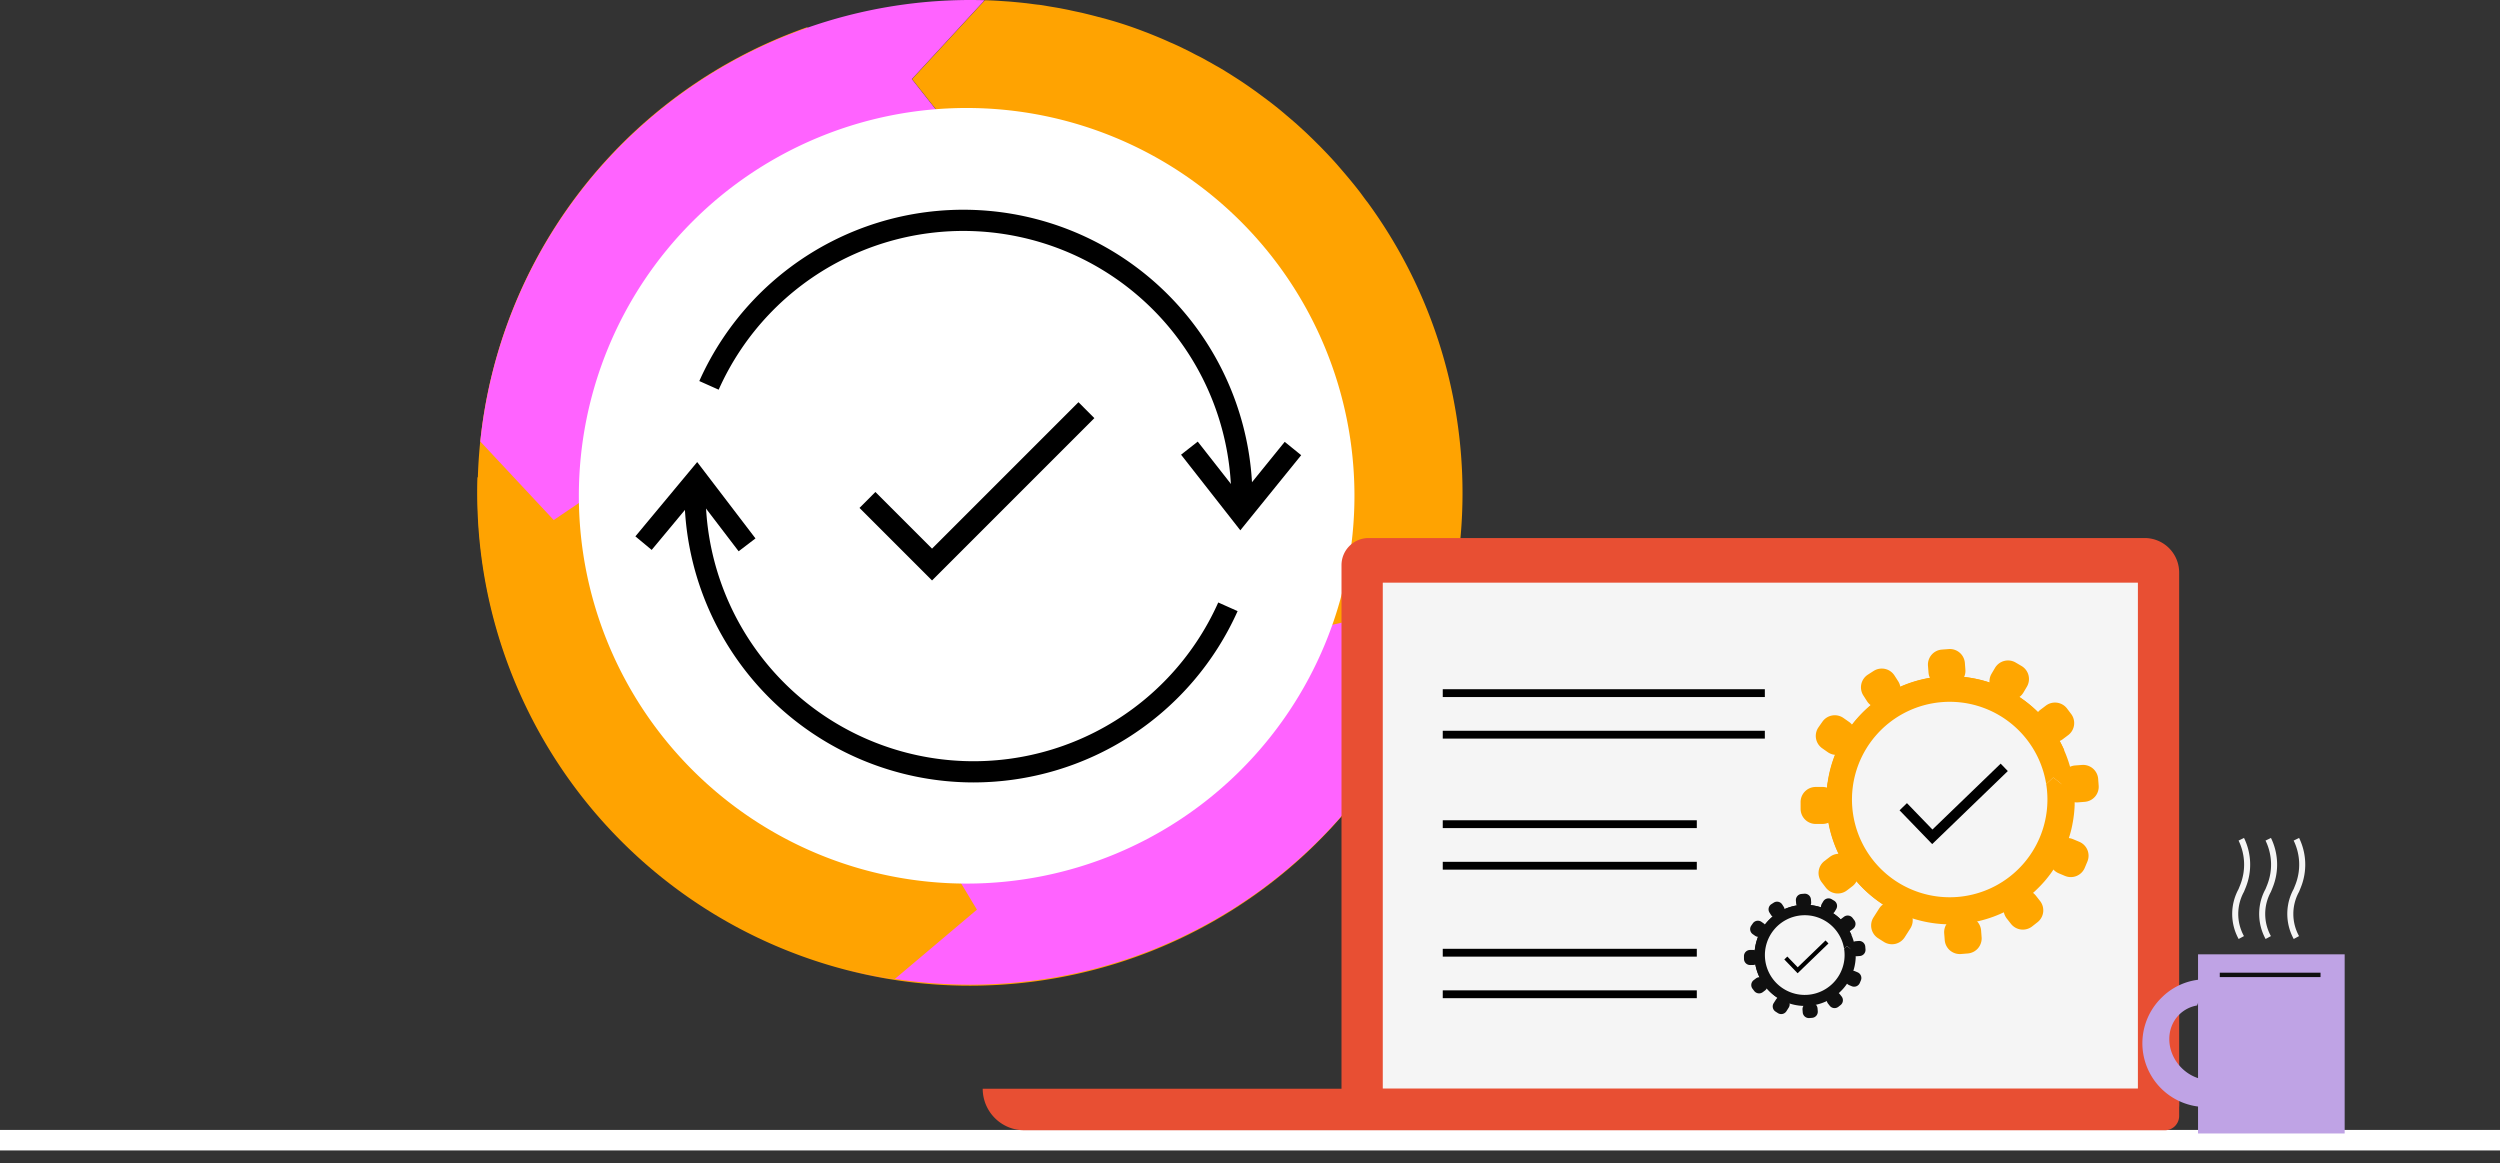 <svg xmlns="http://www.w3.org/2000/svg" xmlns:xlink="http://www.w3.org/1999/xlink" width="791" height="368" viewBox="0 0 791 368"><rect x="0" y="0" width="791" height="368" fill="#333333" stroke="none"/><defs><clipPath id="a"><rect width="311.742" height="311.878" fill="none"/></clipPath><clipPath id="b"><rect width="474" height="212" transform="translate(-0.026 138.718)" fill="#e84f33"/></clipPath></defs><g transform="translate(-809 -272)"><rect width="791" height="6.49" transform="translate(809 629.51)" fill="#fff"/><g transform="translate(960 272)"><g transform="translate(0 0)" clip-path="url(#a)"><path d="M152.867,259.29A103.515,103.515,0,0,0,238.477,93.337l-2.265-2.79C235.12,89.2,234,88.027,232.979,86.77l-.194-.239c-1.208-1.334-2.451-2.66-3.724-3.919-.5-.512-.915-.946-1.671-1.647s-1.532-1.425-2.3-2.114l-1.741-1.527c-.814-.694-1.727-1.434-2.427-2.013s-1.435-1.15-2.149-1.7c-2.161-1.685-4.426-3.266-6.725-4.736-.752-.516-1.384-.857-2.325-1.45s-1.97-1.194-2.971-1.758l-1.764-.966-2.137-1.142c-.977-.458-1.916-.947-2.883-1.393-.614-.294-1.241-.577-1.856-.849-1.88-.851-3.8-1.626-5.729-2.355-.832-.305-1.726-.663-2.606-.95-1.851-.687-3.725-1.25-5.626-1.792-1.475-.429-2.987-.828-4.493-1.168-.832-.2-1.74-.319-2.543-.563a20.613,20.613,0,0,0-2.532-.551l-2.613-.444c-1.731-.283-3.694-.544-5.268-.684s-3.137-.268-4.706-.35c-.995-.069-1.943-.133-2.909-.141L137.573,25.039,160.6.081q2.722.064,5.451.266c1.063.077,2.2.137,3.279.237,1.356.129,2.7.246,4.021.405a4.9,4.9,0,0,1,.569.059c1.171.133,2.473.349,3.511.444s2.12.3,3.138.475l2.9.485.926.165c1.094.218,2.089.39,3.292.664s2.467.52,3.715.8c1.717.42,3.4.824,5.091,1.288l2.655.7q5.572,1.545,10.987,3.592c.951.374,1.8.669,2.7,1.039,2.132.854,4.263,1.732,6.361,2.7,1.027.417,2.014.888,3.037,1.351.942.465,1.873.919,2.847,1.4s1.942,1.03,2.873,1.484,1.847.939,2.749,1.459l.466.267c.973.5,1.9,1.083,2.839,1.595s1.845,1.066,2.765,1.633,1.838,1.135,2.733,1.722c2.593,1.627,5.084,3.358,7.535,5.144l3.313,2.461c1.952,1.48,3.865,3.013,5.692,4.6l2.284,1.94.433.379c.654.574,1.254,1.109,1.863,1.678l1.293,1.181c.725.662,1.434,1.38,2.146,2.052l2.662,2.636c1.738,1.78,3.46,3.592,5.12,5.457,2.539,2.922,5.043,5.851,7.407,8.916.83,1.1,1.6,2.226,2.467,3.295A155.87,155.87,0,1,1,.081,151.037l11.84.353L24.1,164.439l17.909-12.1,10.348.314A103.838,103.838,0,0,0,152.908,259.34" transform="translate(0 -0.007)" fill="#ffa301"/><path d="M145.039,275.939A103.612,103.612,0,0,0,259.9,221.873l33.824-7.76,12.751,31.522a155.95,155.95,0,0,1-176.351,80.432Z" transform="translate(-11.6 -19.086)" fill="#ff63ff"/><path d="M116.259,60.788a103.611,103.611,0,0,0,23.925,198.088l17.927,29.78L132.126,310.59A155.887,155.887,0,0,1,104.461,9.431Z" transform="translate(-0.008 -0.841)" fill="#ffa301"/><path d="M1.057,139.716A155.9,155.9,0,0,1,160.624.067L137.6,25.023,159.107,52.31A103.613,103.613,0,0,0,53.045,145.131l-10.851,7.311-17.909,12.1L12.1,151.5,1.019,139.643" transform="translate(-0.091 0)" fill="#ff63ff"/><path d="M280.695,160.211a122.7,122.7,0,1,1-122.7-122.7,122.7,122.7,0,0,1,122.7,122.7" transform="translate(-3.146 -3.344)" fill="#fff"/><path d="M155.733,196.109l-22.951-22.951,5.032-5.037,17.919,17.919,46.331-46.33,5.031,5.037Z" transform="translate(-11.836 -12.454)"/><path d="M252.159,164.325h-6.707A84.775,84.775,0,0,0,83.261,129.793l-6.124-2.734a91.481,91.481,0,0,1,175.022,37.266" transform="translate(-6.876 -6.495)"/><path d="M263.231,181.463l-18.75-23.926,5.279-4.138,13.558,17.3,13.957-17.225,5.211,4.223Z" transform="translate(-21.793 -13.674)"/><path d="M163.439,262.839a91.57,91.57,0,0,1-91.467-91.467h6.707A84.774,84.774,0,0,0,240.869,205.9l6.125,2.735a91.621,91.621,0,0,1-83.555,54.2" transform="translate(-6.416 -15.276)"/><path d="M60.088,188.3l-5.157-4.288L74.488,160.5l18.442,24.163-5.331,4.07L74.263,171.255Z" transform="translate(-4.897 -14.307)"/></g></g><g transform="translate(1089.026 289.282)"><g transform="translate(0 0)"><g clip-path="url(#b)"><path d="M578.854,523.125H320.43V345.764A8.574,8.574,0,0,1,329,337.19H574.545A10.916,10.916,0,0,1,585.464,348.1v168.4a6.623,6.623,0,0,1-6.623,6.623" transform="translate(-176.004 -184.236)" fill="#e84f33"/><rect width="238.918" height="160.108" transform="translate(157.486 167.074)" fill="#f5f5f5"/></g></g><rect width="101.907" height="2.475" transform="translate(176.462 200.786)"/><rect width="101.907" height="2.475" transform="translate(176.462 213.933)"/><rect width="80.38" height="2.475" transform="translate(176.462 242.251)"/><rect width="80.38" height="2.475" transform="translate(176.462 255.398)"/><rect width="80.38" height="2.475" transform="translate(176.462 282.92)"/><rect width="80.38" height="2.475" transform="translate(176.462 296.066)"/><path d="M443.684,735.222H82.806A13.144,13.144,0,0,1,69.66,722.08H448.215V730.7a4.529,4.529,0,0,1-4.527,4.527" transform="translate(-38.756 -394.889)" fill="#e84f33"/><g transform="translate(378.151 182.87) rotate(83)"><path d="M37.43,65.18A26.088,26.088,0,0,0,60.785,24.33l-.548-.73c-.261-.351-.531-.66-.772-.982l-.046-.065c-.289-.352-.593-.7-.9-1.029-.122-.133-.222-.25-.405-.435l-.557-.554-.421-.4c-.2-.186-.422-.387-.585-.535s-.348-.3-.525-.454c-.526-.448-1.08-.867-1.643-1.266-.186-.135-.344-.234-.563-.393s-.483-.31-.73-.477l-.434-.259-.531-.312c-.242-.124-.47-.261-.712-.385l-.457-.231c-.463-.24-.942-.451-1.422-.656-.2-.086-.43-.181-.646-.268-.458-.2-.918-.358-1.393-.513-.363-.122-.747-.237-1.124-.338-.2-.058-.434-.1-.636-.168a4.88,4.88,0,0,0-.63-.161l-.652-.141c-.434-.09-.926-.174-1.319-.234s-.788-.1-1.183-.142c-.253-.012-.486-.056-.732-.067l-5.12-7.1L42.155,0c.458.02.909.074,1.373.131.268.025.549.059.824.092.336.049.675.093,1,.149L45.5.377c.288.048.617.112.877.151s.526.1.779.154l.729.152.231.052c.273.069.525.122.819.2s.615.161.922.245c.426.124.86.242,1.264.379l.663.206c.921.3,1.833.637,2.728,1.029.236.1.445.182.666.291.527.242,1.054.484,1.573.747.256.117.5.248.748.371l.7.384c.242.131.476.282.7.405s.456.26.676.4l.11.075c.242.137.468.3.7.433s.455.288.675.439l.673.46c.631.438,1.241.9,1.843,1.381l.806.657c.472.4.942.8,1.4,1.22l.558.512.1.1c.156.148.3.3.448.443l.312.3c.169.177.344.368.521.539l.642.692c.418.471.829.948,1.225,1.432.611.761,1.208,1.53,1.775,2.325.192.3.378.575.586.853A39.278,39.278,0,1,1,.108,36.277l2.975.22,2.923,3.414,4.642-2.856,2.6.19a26.173,26.173,0,0,0,24.16,27.949" transform="translate(8.361 7.999)" fill="#ffa600"/><path d="M4.284,13.957A26.1,26.1,0,0,0,33.791,1.589L42.395,0l2.871,8.073A39.3,39.3,0,0,1,0,26.41L4.291,13.957Z" transform="translate(36.649 58.398)" fill="#ffa600"/><path d="M30.315,13.06a26.108,26.108,0,0,0,3.879,50.125l4.188,7.691L31.6,76.122A39.285,39.285,0,0,1,27.9,0l2.409,13.052Z" transform="translate(8.414 9.539)" fill="#ffa600"/><path d="M0,33.532A39.286,39.286,0,0,1,41.678.1L35.626,6.137l5.12,7.1A26.1,26.1,0,0,0,13.029,35.456l-2.811,1.725L5.584,40.03,2.661,36.616,0,33.517" transform="translate(8.845 7.903)" fill="#ffa600"/><path d="M61.812,32.248A30.92,30.92,0,1,1,32.247.029,30.92,30.92,0,0,1,61.812,32.248Z" transform="translate(16.473 16.5)" fill="#f5f5f5"/><path d="M10.105,10.776,8.25,11.849a4.78,4.78,0,0,1-6.532-1.744L.644,8.25A4.781,4.781,0,0,1,2.387,1.717L4.243.644a4.781,4.781,0,0,1,6.532,1.744l1.073,1.856a4.78,4.78,0,0,1-1.744,6.532" transform="translate(20.964 5.34)" fill="#ffa600"/><path d="M6.718,11.792,4.576,11.7A4.781,4.781,0,0,1,0,6.718L.1,4.576A4.782,4.782,0,0,1,5.079,0L7.221.1a4.782,4.782,0,0,1,4.571,4.982L11.7,7.221a4.782,4.782,0,0,1-4.982,4.571" transform="translate(41.531 0)" fill="#ffa600"/><path d="M11.575,9.007l-1.308,1.7a4.781,4.781,0,0,1-6.706.869l-1.7-1.308a4.781,4.781,0,0,1-.869-6.7L2.3,1.863A4.783,4.783,0,0,1,9.008.993l1.7,1.308a4.782,4.782,0,0,1,.869,6.706" transform="translate(5.933 17.843)" fill="#ffa600"/><path d="M11.792,5.079,11.7,7.221a4.781,4.781,0,0,1-4.982,4.571L4.576,11.7A4.782,4.782,0,0,1,0,6.718L.1,4.576A4.782,4.782,0,0,1,5.079,0L7.221.1a4.782,4.782,0,0,1,4.571,4.982" transform="translate(0 37.388)" fill="#ffa600"/><path d="M11.025,2.713l.927,1.932a4.781,4.781,0,0,1-2.241,6.38l-1.932.927A4.781,4.781,0,0,1,1.4,9.712L.472,7.779A4.781,4.781,0,0,1,2.713,1.4L4.645.472a4.781,4.781,0,0,1,6.38,2.241" transform="translate(3.61 58.573)" fill="#ffa600"/><path d="M9.416,1.229l1.593,1.435a4.781,4.781,0,0,1,.351,6.752L9.925,11.009a4.78,4.78,0,0,1-6.752.351L1.58,9.926a4.782,4.782,0,0,1-.351-6.753L2.664,1.58a4.781,4.781,0,0,1,6.752-.351" transform="translate(16.461 74.47)" fill="#ffa600"/><path d="M5.611.035,7.738.291A4.782,4.782,0,0,1,11.913,5.61l-.256,2.128a4.781,4.781,0,0,1-5.319,4.175L4.21,11.657A4.781,4.781,0,0,1,.035,6.338L.292,4.21A4.78,4.78,0,0,1,5.611.035" transform="translate(38.242 82.689)" fill="#ffa600"/><path d="M2.366,1.739,4.216.656a4.78,4.78,0,0,1,6.541,1.71l1.083,1.85a4.781,4.781,0,0,1-1.71,6.542L8.28,11.841A4.78,4.78,0,0,1,1.739,10.13L.656,8.281a4.781,4.781,0,0,1,1.71-6.542" transform="translate(60.127 78.981)" fill="#ffa600"/><path d="M1.091,3.395,2.455,1.74a4.781,4.781,0,0,1,6.73-.649l2.568,2.116a4.781,4.781,0,0,1,.65,6.731l-1.364,1.654a4.782,4.782,0,0,1-6.731.65L1.74,10.126a4.782,4.782,0,0,1-.649-6.731" transform="translate(77.156 63.653)" fill="#ffa600"/><path d="M0,6.718.1,4.576A4.781,4.781,0,0,1,5.079,0L7.221.1a4.782,4.782,0,0,1,4.571,4.982L11.7,7.221a4.782,4.782,0,0,1-4.982,4.571L4.576,11.7A4.782,4.782,0,0,1,0,6.718" transform="translate(84.642 42.61)" fill="#ffa600"/><path d="M1.8,10.2.69,8.363A4.782,4.782,0,0,1,2.309,1.8L4.145.69A4.78,4.78,0,0,1,10.709,2.31l1.108,1.835a4.781,4.781,0,0,1-1.62,6.564L8.362,11.817A4.781,4.781,0,0,1,1.8,10.2" transform="translate(78.597 22.267)" fill="#ffa600"/><path d="M4.263,11.856,2.4,10.789A4.78,4.78,0,0,1,.635,4.263L1.7,2.4A4.781,4.781,0,0,1,8.227.635L10.087,1.7a4.783,4.783,0,0,1,1.769,6.527l-1.067,1.86a4.781,4.781,0,0,1-6.526,1.769" transform="translate(63.969 5.945)" fill="#ffa600"/><path d="M10.512,25.833,0,15.321l2.3-2.309,8.209,8.206L31.73,0l2.305,2.309Z" transform="translate(33.672 61.452) rotate(-82)"/></g><g transform="translate(307.833 263.368) rotate(83)"><path d="M15.261,26.575A10.637,10.637,0,0,0,24.783,9.92l-.224-.3c-.106-.143-.216-.269-.315-.4L24.226,9.2c-.118-.144-.242-.285-.366-.42-.05-.054-.091-.1-.165-.177l-.227-.226L23.3,8.21c-.08-.076-.172-.158-.239-.218s-.142-.124-.214-.185c-.214-.183-.44-.354-.67-.516-.076-.055-.14-.1-.229-.16s-.2-.127-.3-.194l-.177-.106L21.253,6.7c-.1-.05-.192-.106-.29-.157l-.186-.094c-.189-.1-.384-.184-.58-.267-.082-.035-.175-.074-.263-.109-.187-.08-.374-.146-.568-.209-.148-.05-.3-.1-.458-.138-.083-.024-.177-.042-.259-.069a1.99,1.99,0,0,0-.257-.066l-.266-.058c-.177-.037-.378-.071-.538-.1s-.321-.043-.482-.058c-.1,0-.2-.023-.3-.027L14.72,2.46,17.188,0c.187.008.371.03.56.053.109.01.224.024.336.037.137.02.275.038.41.061l.058,0c.117.02.252.046.358.062s.215.041.317.063l.3.062.094.021c.111.028.214.05.334.081s.251.065.376.1c.174.05.351.1.515.155l.27.084c.375.123.747.26,1.112.42.1.042.181.074.272.119.215.1.43.2.642.3.1.048.2.1.3.151l.287.157c.1.053.194.115.287.165s.186.106.276.162l.045.031c.1.056.191.121.286.177s.185.117.275.179l.274.188c.257.179.506.368.752.563l.328.268c.192.161.384.328.57.5l.228.209.042.039c.063.06.124.123.183.181l.127.124c.069.072.14.15.213.22l.262.282c.17.192.338.386.5.584.249.31.492.624.724.948.078.121.154.235.239.348a16.014,16.014,0,1,1-29.3,7.7l1.213.09,1.192,1.392,1.893-1.164,1.061.077a10.671,10.671,0,0,0,9.85,11.4" transform="translate(3.409 3.262)" fill="#101010"/><path d="M1.747,5.69A10.643,10.643,0,0,0,13.777.648L17.285,0l1.171,3.291A16.021,16.021,0,0,1,0,10.768L1.749,5.69Z" transform="translate(14.943 23.81)" fill="#101010"/><path d="M12.36,5.325a10.645,10.645,0,0,0,1.581,20.437L15.649,28.9l-2.765,2.139A16.017,16.017,0,0,1,11.375,0l.982,5.322Z" transform="translate(3.431 3.889)" fill="#101010"/><path d="M0,13.671A16.018,16.018,0,0,1,16.993.042L14.525,2.5l2.087,2.9a10.641,10.641,0,0,0-11.3,9.058l-1.146.7L2.277,16.321,1.085,14.929,0,13.666" transform="translate(3.606 3.222)" fill="#101010"/><path d="M25.2,13.148A12.607,12.607,0,1,1,13.148.012,12.607,12.607,0,0,1,25.2,13.148Z" transform="translate(6.717 6.727)" fill="#f5f5f5"/><path d="M4.12,4.393l-.757.438A1.949,1.949,0,0,1,.7,4.12L.262,3.364A1.949,1.949,0,0,1,.973.7L1.73.262A1.949,1.949,0,0,1,4.393.973l.438.757A1.949,1.949,0,0,1,4.12,4.393" transform="translate(8.547 2.177)" fill="#101010"/><path d="M2.739,4.808,1.866,4.77A1.949,1.949,0,0,1,0,2.739l.037-.873A1.95,1.95,0,0,1,2.071,0l.873.037A1.95,1.95,0,0,1,4.808,2.071l-.037.873A1.95,1.95,0,0,1,2.739,4.808" transform="translate(16.933 0)" fill="#101010"/><path d="M4.719,3.673l-.533.692a1.949,1.949,0,0,1-2.734.354L.76,4.186A1.949,1.949,0,0,1,.405,1.452L.939.76A1.95,1.95,0,0,1,3.673.405l.692.533a1.95,1.95,0,0,1,.354,2.734" transform="translate(2.419 7.275)" fill="#101010"/><path d="M4.808,2.071l-.037.873A1.949,1.949,0,0,1,2.739,4.808L1.866,4.77A1.95,1.95,0,0,1,0,2.739l.037-.873A1.95,1.95,0,0,1,2.071,0l.873.037A1.95,1.95,0,0,1,4.808,2.071" transform="translate(0 15.244)" fill="#101010"/><path d="M4.5,1.106l.378.788A1.949,1.949,0,0,1,3.96,4.5l-.788.378a1.949,1.949,0,0,1-2.6-.914L.193,3.172a1.949,1.949,0,0,1,.914-2.6L1.894.193a1.949,1.949,0,0,1,2.6.914" transform="translate(1.472 23.881)" fill="#101010"/><path d="M3.839.5l.649.585a1.949,1.949,0,0,1,.143,2.753l-.585.649a1.949,1.949,0,0,1-2.753.143L.644,4.047A1.95,1.95,0,0,1,.5,1.294L1.086.644A1.949,1.949,0,0,1,3.839.5" transform="translate(6.711 30.363)" fill="#101010"/><path d="M2.288.014l.867.1a1.95,1.95,0,0,1,1.7,2.169l-.1.868a1.949,1.949,0,0,1-2.169,1.7l-.868-.1a1.949,1.949,0,0,1-1.7-2.169l.1-.868A1.949,1.949,0,0,1,2.288.014" transform="translate(15.592 33.714)" fill="#101010"/><path d="M.965.709,1.719.268a1.949,1.949,0,0,1,2.667.7l.442.754a1.949,1.949,0,0,1-.7,2.667l-.754.442a1.949,1.949,0,0,1-2.667-.7L.268,3.376A1.949,1.949,0,0,1,.965.709" transform="translate(24.515 32.202)" fill="#101010"/><path d="M.445,1.384,1,.71A1.949,1.949,0,0,1,3.745.445l1.047.863a1.949,1.949,0,0,1,.265,2.744L4.5,4.726a1.95,1.95,0,0,1-2.744.265L.71,4.128A1.95,1.95,0,0,1,.445,1.384" transform="translate(31.458 25.952)" fill="#101010"/><path d="M0,2.739l.037-.873A1.949,1.949,0,0,1,2.071,0l.873.037A1.95,1.95,0,0,1,4.808,2.071l-.037.873A1.95,1.95,0,0,1,2.739,4.808L1.866,4.77A1.95,1.95,0,0,1,0,2.739" transform="translate(34.51 17.373)" fill="#101010"/><path d="M.733,4.158.281,3.41A1.95,1.95,0,0,1,.942.733L1.69.281A1.949,1.949,0,0,1,4.366.942l.452.748a1.949,1.949,0,0,1-.66,2.676l-.748.452a1.949,1.949,0,0,1-2.676-.66" transform="translate(32.045 9.079)" fill="#101010"/><path d="M1.738,4.834.98,4.4A1.949,1.949,0,0,1,.259,1.738L.693.98A1.949,1.949,0,0,1,3.354.259l.758.435a1.95,1.95,0,0,1,.721,2.661L4.4,4.113a1.949,1.949,0,0,1-2.661.721" transform="translate(26.081 2.424)" fill="#101010"/><path d="M4.286,10.533,0,6.247l.939-.942L4.286,8.651,12.937,0l.94.942Z" transform="translate(13.729 25.055) rotate(-82)"/></g></g><g transform="translate(526 1.123)"><rect width="46.392" height="56.684" transform="translate(978.46 572.826)" fill="#bfa3e5"/><path d="M21.269,0V8.489c6.353.506,11.358,5.382,11.358,11.311,0,6.265-5.584,11.362-12.446,11.362S7.734,26.065,7.734,19.8A10.576,10.576,0,0,1,9.691,13.71a7.122,7.122,0,0,1-.824-3.474V3.389A19.744,19.744,0,0,0,0,19.8,20.178,20.178,0,1,0,21.265,0" transform="translate(981.009 572.457) rotate(45)" fill="#bfa3e5"/><path d="M558.128,362.725a16.414,16.414,0,0,1-.029-15.791l.524-1.308a17.361,17.361,0,0,0-.517-14.04l1.722-.835a19.276,19.276,0,0,1,.575,15.583l-.594,1.462a14.513,14.513,0,0,0,0,14.011Z" transform="translate(433.178 205.25)" fill="#f5f5f5"/><path d="M582.323,362.725a16.551,16.551,0,0,1-1.86-10.341,16.131,16.131,0,0,1,1.83-5.45l.524-1.308a17.361,17.361,0,0,0-.517-14.04l1.722-.835a19.276,19.276,0,0,1,.575,15.583l-.593,1.462a14.512,14.512,0,0,0,0,14.011Z" transform="translate(417.512 205.25)" fill="#f5f5f5"/><rect width="31.876" height="1.389" transform="translate(985.337 578.637)" fill="#101010"/><path d="M582.323,362.725a16.551,16.551,0,0,1-1.86-10.341,16.131,16.131,0,0,1,1.83-5.45l.524-1.308a17.361,17.361,0,0,0-.517-14.04l1.722-.835a19.276,19.276,0,0,1,.575,15.583l-.593,1.462a14.512,14.512,0,0,0,0,14.011Z" transform="translate(426.412 205.25)" fill="#f5f5f5"/></g></g></svg>